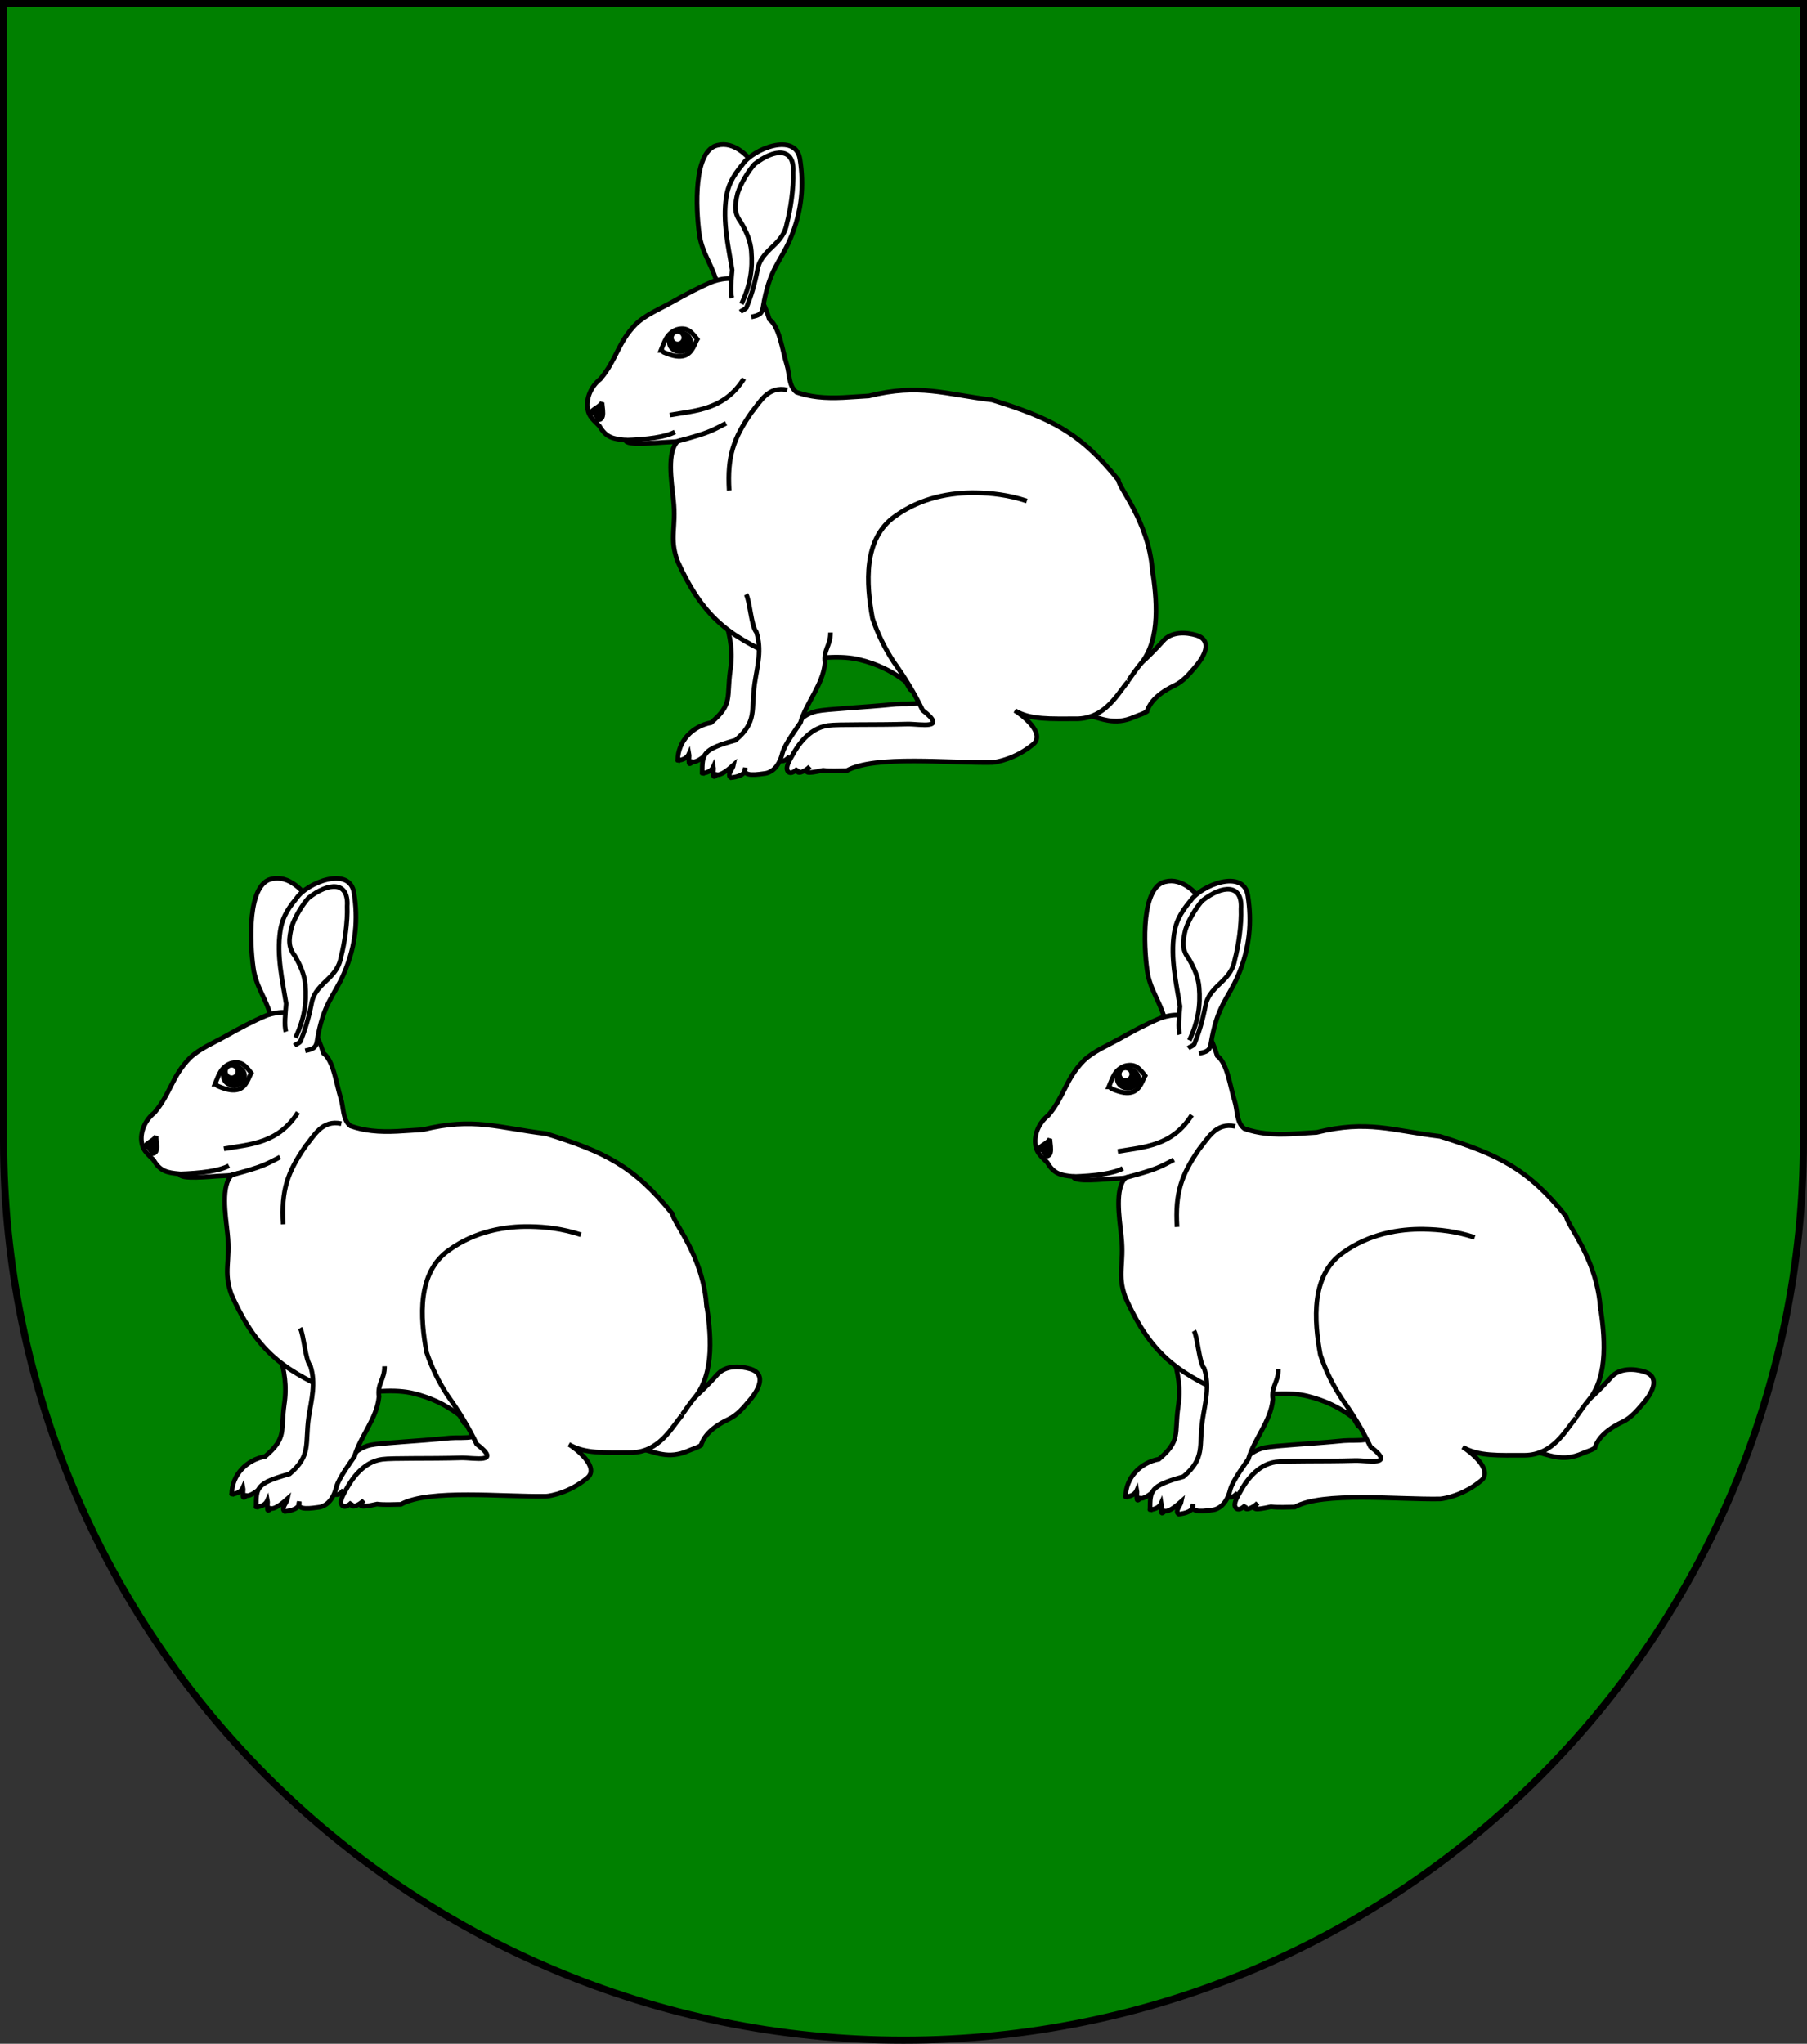 <?xml version="1.0" encoding="UTF-8" standalone="no"?>
<!-- Created with Inkscape (http://www.inkscape.org/) -->

<svg
   version="1.1"
   width="763"
   height="863"
   id="svg2"
   inkscape:version="1.1.1 (3bf5ae0d25, 2021-09-20)"
   sodipodi:docname="Wappen Herrschaft Hasenwinkel.svg"
   xmlns:inkscape="http://www.inkscape.org/namespaces/inkscape"
   xmlns:sodipodi="http://sodipodi.sourceforge.net/DTD/sodipodi-0.dtd"
   xmlns:xlink="http://www.w3.org/1999/xlink"
   xmlns="http://www.w3.org/2000/svg"
   xmlns:svg="http://www.w3.org/2000/svg"
   xmlns:rdf="http://www.w3.org/1999/02/22-rdf-syntax-ns#"
   xmlns:cc="http://creativecommons.org/ns#"
   xmlns:dc="http://purl.org/dc/elements/1.1/">
  <rect width="100%" height="100%" fill="#333333" stroke="none"/>
  <sodipodi:namedview
     pagecolor="#ffffff"
     bordercolor="#666666"
     borderopacity="1"
     objecttolerance="10"
     gridtolerance="10"
     guidetolerance="10"
     inkscape:pageopacity="0"
     inkscape:pageshadow="2"
     inkscape:window-width="1920"
     inkscape:window-height="1017"
     id="namedview83"
     showgrid="true"
     inkscape:zoom="0.54692932"
     inkscape:cx="70.393008"
     inkscape:cy="505.54978"
     inkscape:window-x="-8"
     inkscape:window-y="-8"
     inkscape:window-maximized="1"
     inkscape:current-layer="svg2"
     inkscape:pagecheckerboard="0">
    <inkscape:grid
       type="xygrid"
       id="grid3863" />
  </sodipodi:namedview>
  <defs
     id="defs4">
    <inkscape:perspective
       sodipodi:type="inkscape:persp3d"
       inkscape:vp_x="0 : 431.5 : 1"
       inkscape:vp_y="0 : 1000 : 0"
       inkscape:vp_z="763.00006 : 431.5 : 1"
       inkscape:persp3d-origin="381.50003 : 287.66667 : 1"
       id="perspective87" />
    <inkscape:perspective
       id="perspective3828"
       inkscape:persp3d-origin="0.5 : 0.33333333 : 1"
       inkscape:vp_z="1 : 0.5 : 1"
       inkscape:vp_y="0 : 1000 : 0"
       inkscape:vp_x="0 : 0.5 : 1"
       sodipodi:type="inkscape:persp3d" />
    <inkscape:perspective
       id="perspective3875"
       inkscape:persp3d-origin="0.5 : 0.33333333 : 1"
       inkscape:vp_z="1 : 0.5 : 1"
       inkscape:vp_y="0 : 1000 : 0"
       inkscape:vp_x="0 : 0.5 : 1"
       sodipodi:type="inkscape:persp3d" />
    <inkscape:perspective
       id="perspective3898"
       inkscape:persp3d-origin="0.5 : 0.33333333 : 1"
       inkscape:vp_z="1 : 0.5 : 1"
       inkscape:vp_y="0 : 1000 : 0"
       inkscape:vp_x="0 : 0.5 : 1"
       sodipodi:type="inkscape:persp3d" />
    <inkscape:perspective
       id="perspective3898-2"
       inkscape:persp3d-origin="0.5 : 0.33333333 : 1"
       inkscape:vp_z="1 : 0.5 : 1"
       inkscape:vp_y="0 : 1000 : 0"
       inkscape:vp_x="0 : 0.5 : 1"
       sodipodi:type="inkscape:persp3d" />
    <linearGradient
       id="linearGradient2955">
      <stop
         id="stop2965"
         offset="0"
         style="stop-color:white;stop-opacity:0;" />
      <stop
         id="stop2959"
         offset="1"
         style="stop-color:black;stop-opacity:0.646;" />
    </linearGradient>
    <linearGradient
       id="linearGradient2893">
      <stop
         id="stop2895"
         offset="0"
         style="stop-color:#ffffff;stop-opacity:0.314;" />
      <stop
         style="stop-color:#ffffff;stop-opacity:0.251;"
         offset="0.19"
         id="stop2897" />
      <stop
         id="stop2901"
         offset="0.6"
         style="stop-color:#6b6b6b;stop-opacity:0.125;" />
      <stop
         id="stop2899"
         offset="1"
         style="stop-color:#000000;stop-opacity:0.125;" />
    </linearGradient>
    <inkscape:perspective
       id="perspective2934"
       inkscape:persp3d-origin="301.5 : 254.33333 : 1"
       inkscape:vp_z="603 : 381.5 : 1"
       inkscape:vp_y="0 : 1000 : 0"
       inkscape:vp_x="0 : 381.5 : 1"
       sodipodi:type="inkscape:persp3d" />
    <inkscape:perspective
       id="perspective2987"
       inkscape:persp3d-origin="0.5 : 0.33333333 : 1"
       inkscape:vp_z="1 : 0.5 : 1"
       inkscape:vp_y="0 : 1000 : 0"
       inkscape:vp_x="0 : 0.5 : 1"
       sodipodi:type="inkscape:persp3d" />
    <inkscape:perspective
       id="perspective2987-8"
       inkscape:persp3d-origin="0.5 : 0.33333333 : 1"
       inkscape:vp_z="1 : 0.5 : 1"
       inkscape:vp_y="0 : 1000 : 0"
       inkscape:vp_x="0 : 0.5 : 1"
       sodipodi:type="inkscape:persp3d" />
    <inkscape:perspective
       id="perspective3043"
       inkscape:persp3d-origin="0.5 : 0.33333333 : 1"
       inkscape:vp_z="1 : 0.5 : 1"
       inkscape:vp_y="0 : 1000 : 0"
       inkscape:vp_x="0 : 0.5 : 1"
       sodipodi:type="inkscape:persp3d" />
    <inkscape:perspective
       id="perspective3043-1"
       inkscape:persp3d-origin="0.5 : 0.33333333 : 1"
       inkscape:vp_z="1 : 0.5 : 1"
       inkscape:vp_y="0 : 1000 : 0"
       inkscape:vp_x="0 : 0.5 : 1"
       sodipodi:type="inkscape:persp3d" />
    <g
       id="s">
      <g
         id="c">
        <path
           transform="matrix(0.951,0.309,-0.309,0.951,0,-1)"
           d="M 0,0 L 0,1 L 0.5,1 L 0,0 z "
           id="t" />
        <use
           height="540"
           width="810"
           y="0"
           x="0"
           id="use2144"
           transform="scale(-1,1)"
           xlink:href="#t" />
      </g>
      <g
         id="a">
        <use
           height="540"
           width="810"
           y="0"
           x="0"
           id="use2147"
           transform="matrix(0.309,0.951,-0.951,0.309,0,0)"
           xlink:href="#c" />
        <use
           height="540"
           width="810"
           y="0"
           x="0"
           id="use2149"
           transform="matrix(-0.809,0.588,-0.588,-0.809,0,0)"
           xlink:href="#c" />
      </g>
      <use
         height="540"
         width="810"
         y="0"
         x="0"
         id="use2151"
         transform="scale(-1,1)"
         xlink:href="#a" />
    </g>
    <linearGradient
       id="linearGradient2893-9">
      <stop
         id="stop2895-4"
         offset="0"
         style="stop-color:white;stop-opacity:0.314;" />
      <stop
         style="stop-color:white;stop-opacity:0.251;"
         offset="0.19"
         id="stop2897-8" />
      <stop
         id="stop2901-8"
         offset="0.6"
         style="stop-color:#6b6b6b;stop-opacity:0.125;" />
      <stop
         id="stop2899-2"
         offset="1"
         style="stop-color:black;stop-opacity:0.125;" />
    </linearGradient>
    <inkscape:perspective
       id="perspective5424"
       inkscape:persp3d-origin="300 : 220 : 1"
       inkscape:vp_z="600 : 330 : 1"
       inkscape:vp_y="0 : 1000 : 0"
       inkscape:vp_x="0 : 330 : 1"
       sodipodi:type="inkscape:persp3d" />
    <inkscape:perspective
       id="perspective2875"
       inkscape:persp3d-origin="0.5 : 0.33333333 : 1"
       inkscape:vp_z="1 : 0.5 : 1"
       inkscape:vp_y="0 : 1000 : 0"
       inkscape:vp_x="0 : 0.5 : 1"
       sodipodi:type="inkscape:persp3d" />
  </defs>
  <g
     id="layer4"
     inkscape:label="Meubles"
     transform="translate(-898.5,-15.5)" />
  <g
     id="g5491">
    <path
       d="m 1.5,1.5 0,480 C 1.5,691.368 171.632,861.5 381.5,861.5 591.368,861.5 761.5,691.368 761.5,481.5 l 0,-480 -760,0 z"
       id="path2850-0-1"
       style="fill:#008000;fill-opacity:1;stroke:#000000;stroke-width:3;stroke-miterlimit:4;stroke-opacity:1;stroke-dasharray:none" />
    <g
       id="g4704"
       transform="matrix(0.654,0,0,0.658,-57.847,348.535)">
      <g
         style="stroke:#000000;stroke-width:1.059;stroke-miterlimit:4;stroke-dasharray:none;stroke-opacity:1"
         transform="matrix(2.832,0,0,2.832,-496.247,-496.302)"
         id="g5004">
        <path
           style="fill:#ffffff;fill-opacity:1;fill-rule:evenodd;stroke:#000000;stroke-width:1.059;stroke-linecap:butt;stroke-linejoin:miter;stroke-miterlimit:4;stroke-dasharray:none;stroke-opacity:1"
           d="m 366.257,315.72 c 0.348,-1.022 1.305,-3.555 6.336,-5.922 2.01,-0.946 3.433,-2.73 4.67,-4.15 2.721,-3.124 3.564,-6.141 0.373,-7.189 -2.507,-0.781 -5.753,-0.872 -7.647,1.233 -5.553,6.172 -9.861,8.773 -10.837,10.364 -4.903,-0.926 -6.262,1.492 -7.04,3.571 -0.546,1.458 -1.614,1.15 0.052,2.78 3.746,0.811 6.559,2.598 11.261,0.541 1.014,-0.444 2.044,-0.691 2.832,-1.227 z"
           id="path4324"
           sodipodi:nodetypes="csscscscsc" />
        <path
           sodipodi:nodetypes="csssccsc"
           id="path4942"
           d="m 275.492,222.927 c 0.675,-1.305 1.074,-3.822 1.231,-5.941 0.296,-4.015 3.167,-6.888 3.289,-11.95 0.112,-4.668 0.735,-6.856 -2.472,-12.039 -2.335,-3.772 -6.068,-6.916 -9.962,-5.346 -5.071,2.485 -3.98,16.308 -3.243,20.673 1.113,5.3 3.68,6.482 5.292,16.127 0.244,1.456 0.537,1.862 2.162,2.461"
           style="fill:#ffffff;fill-opacity:1;fill-rule:evenodd;stroke:#000000;stroke-width:1.059;stroke-linecap:butt;stroke-linejoin:miter;stroke-miterlimit:4;stroke-dasharray:none;stroke-opacity:1" />
        <path
           style="fill:#ffffff;fill-opacity:1;fill-rule:evenodd;stroke:#000000;stroke-width:1.059;stroke-linecap:butt;stroke-linejoin:miter;stroke-miterlimit:4;stroke-dasharray:none;stroke-opacity:1"
           d="m 267.725,286.243 c 0.841,1.433 1.18,7.32 2.336,8.55 1.299,4.065 1.836,7.544 1.207,11.649 -0.873,6.073 0.66,7.548 -4.361,11.801 -4.253,0.787 -7.577,4.213 -7.613,8.538 -0.307,-0.038 1.839,0.177 2.577,-1.51 0.143,0.714 -0.481,3.316 0.737,1.838 1.114,0.238 2.993,-1.463 3.855,-2.218 -0.166,0.877 -1.625,2.315 -0.618,2.907 1.453,-0.163 3.477,-0.639 3.26,-2.183 -0.794,2.156 3.097,1.392 4.643,1.208 0.505,-0.51 2.933,-4.985 5.965,-6.96 1.754,-1.142 1.47,-3.723 1.992,-4.533 1.517,-2.87 2.099,-5.2 4.415,-7.509 1.469,-0.894 1.901,-3.56 1.971,-4.974 -0.425,-2.998 0.498,-4.918 0.464,-7.944"
           id="path3479"
           sodipodi:nodetypes="cccccccccccscccc" />
        <path
           sodipodi:nodetypes="cscccccssccccccscsc"
           id="path3539"
           d="m 332.665,261.72 c -4.306,-1.089 -8.178,-1.231 -11.735,-1.039 -5.521,0.298 -12.313,1.881 -17.978,6.583 -6.967,5.59 -5.523,15.766 -3.522,23.468 1.408,3.382 3.266,6.561 5.484,9.467 2.816,3.379 5.24,6.77 7.356,10.48 6.176,4.084 -0.369,3.133 -3.196,3.372 -7.659,0.766 -15.692,1.097 -18.084,1.597 -4.278,0.895 -6.638,5.125 -7.625,7.296 -0.368,0.81 -1.086,2.051 -1.026,3.098 0.23,1.174 1.292,1.208 2.434,-0.156 -0.423,1.667 1.72,0.551 2.762,-0.671 -1.371,1.583 -0.74,1.76 3.042,0.635 1.804,0.092 3.68,-0.183 5.444,-0.322 6.158,-3.961 23.137,-3.276 32.921,-4.138 1.105,-0.173 5.22,-1.197 9.006,-4.764 2.845,-2.679 -3.32,-6.694 -4.702,-7.332 3.712,1.894 8.326,1.272 14.107,0.882 6.705,-0.453 9.132,-6.645 11.183,-9.233"
           style="fill:#ffffff;fill-opacity:1;fill-rule:evenodd;stroke:#000000;stroke-width:1.059;stroke-linecap:butt;stroke-linejoin:miter;stroke-miterlimit:4;stroke-dasharray:none;stroke-opacity:1" />
        <path
           style="fill:#ffffff;fill-opacity:1;fill-rule:evenodd;stroke:#000000;stroke-width:1.059;stroke-linecap:butt;stroke-linejoin:miter;stroke-miterlimit:4;stroke-dasharray:none;stroke-opacity:1"
           d="m 367.492,283.511 c 0.973,6.437 2.038,15.752 -2.63,21.365 -2.298,2.764 -2.772,4.257 -5.098,6.167 -2.463,2.022 -6.794,4.415 -9.82,5.702 -8.229,0.012 -25.032,-0.426 -32.899,-2.905 -4.325,-3.672 -8.058,-7.865 -16.297,-9.876 -4.099,-1 -9.113,-0.537 -16.532,0.524 -12.241,-5.478 -18.726,-8.976 -24.996,-22.93 -1.902,-5.259 -0.206,-7.479 -0.896,-13.754 -0.493,-4.481 -1.512,-10.92 0.963,-13.323 -0.356,0.083 -1.218,0.158 -2.38,0.197 -2.483,0.085 -9.384,0.938 -9.543,-0.473 -2.828,-0.257 -4.421,-0.596 -5.911,-3.16 -1.876,-1.794 -2.41,-2.423 -2.673,-3.802 -0.462,-2.422 0.737,-5.229 2.891,-6.898 3.736,-4.395 3.907,-8.185 8.085,-12.408 2.309,-2.176 5.4,-3.402 8.162,-4.945 2.985,-1.663 6.122,-3.362 9.38,-4.711 5.91,-1.988 10.362,0.268 12.898,8.577 2.315,1.7 2.904,6.885 3.978,10.29 0.667,2.113 0.357,4.812 2.203,6.218 1.621,0.559 3.211,0.89 4.78,1.073 3.968,0.461 7.805,-0.034 11.692,-0.231 11.654,-2.871 17.204,-0.395 28.131,0.904 13.404,4.163 20.017,7.327 28.783,18.163 0.223,2.038 6.769,9.252 7.728,20.238 z"
           id="path3783"
           sodipodi:nodetypes="cssccsccscsccscccccscscccc" />
        <g
           style="fill:#ffffff;fill-opacity:1;stroke:#000000;stroke-width:2.853;stroke-miterlimit:4;stroke-dasharray:none;stroke-opacity:1"
           id="g4407"
           transform="matrix(0.371,0,0,0.371,162.516,59.99)">
          <path
             sodipodi:nodetypes="cccscc"
             id="path4299"
             d="m 250.548,468.735 c 2.298,-5.457 3.451,-10.261 9.54,-12.711 6.669,-1.919 9.235,1.455 12.744,5.876 -1.301,2.014 -2.812,8.688 -8.131,10.107 -2.676,0.714 -5.999,0.626 -12.588,-2.19 -0.869,-0.637 -0.52,-1.104 -1.565,-1.082 z"
             style="fill:#ffffff;fill-opacity:1;fill-rule:evenodd;stroke:#000000;stroke-width:2.853;stroke-linecap:butt;stroke-linejoin:miter;stroke-miterlimit:4;stroke-dasharray:none;stroke-opacity:1" />
          <g
             style="fill:#ffffff;fill-opacity:1;stroke:#000000;stroke-width:2.853;stroke-miterlimit:4;stroke-dasharray:none;stroke-opacity:1"
             id="g4403">
            <ellipse
               style="fill:#000000;fill-opacity:1;stroke:none"
               id="path4302"
               transform="matrix(0.868,0,0,1.199,34.253,-93.706)"
               cx="262.649"
               cy="464.862"
               rx="9.197"
               ry="6.073" />
            <ellipse
               id="path4304"
               style="fill:#ffffff;fill-opacity:1;stroke:none"
               transform="matrix(0.348,0,0,0.566,169.391,197.862)"
               cx="262.649"
               cy="464.862"
               rx="6.934"
               ry="4.286" />
          </g>
        </g>
        <g
           id="g3455"
           transform="matrix(0.357,0.101,-0.101,0.357,394.117,18.622)"
           style="fill:#ffffff;fill-opacity:1;stroke:#000000;stroke-width:2.853;stroke-miterlimit:4;stroke-dasharray:none;stroke-opacity:1">
          <path
             sodipodi:nodetypes="cccccssc"
             id="path4306"
             d="m -168.353,617.329 c -2.249,-3.257 -3.445,-10.945 -4.585,-16.555 -6.443,-13.701 -13.606,-26.547 -15.595,-41.71 -0.728,-6.36 -0.24,-12.163 4.237,-21.993 3.499,-10.784 26.086,-28.247 33.131,-12.558 6.518,14.185 9.972,29.869 7.379,49.018 -2.049,15.13 -7.363,20.575 -4.64,44.397 0.452,3.951 -1.27,5.188 -5.409,7.341"
             style="fill:#ffffff;fill-opacity:1;fill-rule:evenodd;stroke:#000000;stroke-width:2.853;stroke-linecap:butt;stroke-linejoin:miter;stroke-miterlimit:4;stroke-dasharray:none;stroke-opacity:1" />
          <path
             style="fill:#ffffff;fill-opacity:1;fill-rule:evenodd;stroke:#000000;stroke-width:2.853;stroke-linecap:butt;stroke-linejoin:miter;stroke-miterlimit:4;stroke-dasharray:none;stroke-opacity:1"
             d="m -161.748,619.237 c 2.103,-12.912 0.861,-22.355 -2.984,-32.694 -2.14,-5.753 -6.105,-10.587 -11.015,-15.268 -5.741,-4.174 -6.409,-9.311 -6.694,-16.328 0.161,-6.585 2.796,-15.328 5.128,-20.001 9.332,-12.708 21.035,-16.676 24.238,-1.659 2.955,9.083 4.659,22.065 4.795,31.026 0.587,5.494 -1.016,9.866 -3.665,14.474 -3.192,5.487 -6.585,10.434 -6.044,17.126 0.846,10.47 0.556,17.202 -0.212,24.683 -0.59,1.444 -2.065,2.216 -2.918,3.463"
             id="path4308"
             sodipodi:nodetypes="csccccccscc" />
        </g>
        <path
           style="fill:#ffffff;fill-opacity:1;fill-rule:evenodd;stroke:#000000;stroke-width:1.059;stroke-linecap:butt;stroke-linejoin:miter;stroke-miterlimit:4;stroke-dasharray:none;stroke-opacity:1"
           d="m 259.351,254.442 c 7.053,-1.884 7.517,-2.264 10.959,-4.037"
           id="path4322"
           sodipodi:nodetypes="cc" />
        <path
           style="fill:#ffffff;fill-opacity:1;fill-rule:evenodd;stroke:#000000;stroke-width:1.059;stroke-linecap:butt;stroke-linejoin:miter;stroke-miterlimit:4;stroke-dasharray:none;stroke-opacity:1"
           d="m 338.883,268.008 c -4.22,-1.387 -8.072,-1.799 -11.634,-1.856 -5.528,-0.089 -12.414,1.017 -18.394,5.312 -7.34,5.09 -6.611,15.342 -5.152,23.164 1.169,3.472 2.8,6.773 4.81,9.826 2.573,3.567 4.754,7.119 6.607,10.968 5.876,4.506 -0.587,3.1 -3.424,3.141 -7.694,0.229 -15.73,-10e-4 -18.151,0.331 -4.33,0.594 -6.98,4.649 -8.116,6.745 -0.424,0.782 -1.227,1.97 -1.24,3.019 0.148,1.187 1.204,1.296 2.439,0.014 -0.539,1.633 1.677,0.67 2.802,-0.477 -1.478,1.484 -0.861,1.704 2.99,0.846 1.793,0.218 3.684,0.075 5.453,0.059 6.42,-3.522 23.31,-1.652 33.13,-1.83 1.114,-0.095 5.291,-0.83 9.317,-4.124 3.025,-2.474 -2.845,-6.91 -4.179,-7.643 3.571,2.149 8.217,1.85 14.011,1.865 6.72,0.016 9.573,-5.991 11.8,-8.43"
           id="path4329"
           sodipodi:nodetypes="cscccccssccccccscsc" />
        <path
           sodipodi:nodetypes="cccccccccccsccc"
           id="path4335"
           d="m 274.884,289.16 c 0.841,1.433 1.18,7.32 2.336,8.55 1.299,4.065 0.245,7.544 -0.384,11.649 -0.873,6.073 0.66,8.609 -4.361,12.861 -7.7,2.113 -7.577,3.152 -7.613,7.478 -0.307,-0.038 1.839,0.177 2.577,-1.51 0.143,0.714 -0.481,3.316 0.737,1.838 1.114,0.238 2.993,-1.463 3.855,-2.218 -0.166,0.877 -1.625,2.315 -0.618,2.907 1.453,-0.163 3.477,-0.639 3.26,-2.183 -0.794,2.156 3.097,1.392 4.643,1.208 0.963,-0.167 2.95,-0.995 3.844,-4.574 0.508,-2.031 3.591,-6.109 4.114,-6.919 1.425,-4.757 5.128,-8.577 5.59,-13.544 -0.425,-2.998 1.293,-3.857 1.259,-6.883"
           style="fill:#ffffff;fill-opacity:1;fill-rule:evenodd;stroke:#000000;stroke-width:1.059;stroke-linecap:butt;stroke-linejoin:miter;stroke-miterlimit:4;stroke-dasharray:none;stroke-opacity:1" />
        <path
           style="fill:#000000;fill-opacity:1;fill-rule:evenodd;stroke:#000000;stroke-width:1.059;stroke-linecap:butt;stroke-linejoin:miter;stroke-miterlimit:4;stroke-dasharray:none;stroke-opacity:1"
           d="m 240.577,249.505 c 2.623,0.716 1.311,-3.033 1.494,-3.913 -0.514,1.375 -3.522,1.878 -2.115,3.016"
           id="path4401"
           sodipodi:nodetypes="ccc" />
        <path
           style="fill:#ffffff;fill-opacity:1;fill-rule:evenodd;stroke:#000000;stroke-width:1.059;stroke-linecap:butt;stroke-linejoin:miter;stroke-miterlimit:4;stroke-dasharray:none;stroke-opacity:1"
           d="m 271.024,265.64 c -0.469,-7.74 0.986,-11.804 5.023,-17.614 2.033,-2.462 3.847,-6.139 8.234,-5.188"
           id="path3445"
           sodipodi:nodetypes="ccc" />
        <path
           style="fill:#ffffff;fill-opacity:1;fill-rule:evenodd;stroke:#000000;stroke-width:1.059;stroke-linecap:butt;stroke-linejoin:miter;stroke-miterlimit:4;stroke-dasharray:none;stroke-opacity:1"
           d="m 257.51,248.53 c 5.986,-1.036 12.408,-1.186 16.873,-8.249"
           id="path3447"
           sodipodi:nodetypes="cc" />
        <path
           style="fill:none;stroke:#000000;stroke-width:1.059;stroke-linecap:butt;stroke-linejoin:miter;stroke-miterlimit:4;stroke-dasharray:none;stroke-opacity:1"
           d="m 247.221,254.239 c 5.178,-0.17 9.253,-0.707 11.436,-1.875"
           id="path3519"
           sodipodi:nodetypes="cc" />
      </g>
    </g>
    <g
       id="g4704-2"
       transform="matrix(0.654,0,0,0.658,319.581,349.667)">
      <g
         style="stroke:#000000;stroke-width:1.059;stroke-miterlimit:4;stroke-dasharray:none;stroke-opacity:1"
         transform="matrix(2.832,0,0,2.832,-496.247,-496.302)"
         id="g5004-9">
        <path
           style="fill:#ffffff;fill-opacity:1;fill-rule:evenodd;stroke:#000000;stroke-width:1.059;stroke-linecap:butt;stroke-linejoin:miter;stroke-miterlimit:4;stroke-dasharray:none;stroke-opacity:1"
           d="m 366.257,315.72 c 0.348,-1.022 1.305,-3.555 6.336,-5.922 2.01,-0.946 3.433,-2.73 4.67,-4.15 2.721,-3.124 3.564,-6.141 0.373,-7.189 -2.507,-0.781 -5.753,-0.872 -7.647,1.233 -5.553,6.172 -9.861,8.773 -10.837,10.364 -4.903,-0.926 -6.262,1.492 -7.04,3.571 -0.546,1.458 -1.614,1.15 0.052,2.78 3.746,0.811 6.559,2.598 11.261,0.541 1.014,-0.444 2.044,-0.691 2.832,-1.227 z"
           id="path4324-9"
           sodipodi:nodetypes="csscscscsc" />
        <path
           sodipodi:nodetypes="csssccsc"
           id="path4942-9"
           d="m 275.492,222.927 c 0.675,-1.305 1.074,-3.822 1.231,-5.941 0.296,-4.015 3.167,-6.888 3.289,-11.95 0.112,-4.668 0.735,-6.856 -2.472,-12.039 -2.335,-3.772 -6.068,-6.916 -9.962,-5.346 -5.071,2.485 -3.98,16.308 -3.243,20.673 1.113,5.3 3.68,6.482 5.292,16.127 0.244,1.456 0.537,1.862 2.162,2.461"
           style="fill:#ffffff;fill-opacity:1;fill-rule:evenodd;stroke:#000000;stroke-width:1.059;stroke-linecap:butt;stroke-linejoin:miter;stroke-miterlimit:4;stroke-dasharray:none;stroke-opacity:1" />
        <path
           style="fill:#ffffff;fill-opacity:1;fill-rule:evenodd;stroke:#000000;stroke-width:1.059;stroke-linecap:butt;stroke-linejoin:miter;stroke-miterlimit:4;stroke-dasharray:none;stroke-opacity:1"
           d="m 267.725,286.243 c 0.841,1.433 1.18,7.32 2.336,8.55 1.299,4.065 1.836,7.544 1.207,11.649 -0.873,6.073 0.66,7.548 -4.361,11.801 -4.253,0.787 -7.577,4.213 -7.613,8.538 -0.307,-0.038 1.839,0.177 2.577,-1.51 0.143,0.714 -0.481,3.316 0.737,1.838 1.114,0.238 2.993,-1.463 3.855,-2.218 -0.166,0.877 -1.625,2.315 -0.618,2.907 1.453,-0.163 3.477,-0.639 3.26,-2.183 -0.794,2.156 3.097,1.392 4.643,1.208 0.505,-0.51 2.933,-4.985 5.965,-6.96 1.754,-1.142 1.47,-3.723 1.992,-4.533 1.517,-2.87 2.099,-5.2 4.415,-7.509 1.469,-0.894 1.901,-3.56 1.971,-4.974 -0.425,-2.998 0.498,-4.918 0.464,-7.944"
           id="path3479-4"
           sodipodi:nodetypes="cccccccccccscccc" />
        <path
           sodipodi:nodetypes="cscccccssccccccscsc"
           id="path3539-9"
           d="m 332.665,261.72 c -4.306,-1.089 -8.178,-1.231 -11.735,-1.039 -5.521,0.298 -12.313,1.881 -17.978,6.583 -6.967,5.59 -5.523,15.766 -3.522,23.468 1.408,3.382 3.266,6.561 5.484,9.467 2.816,3.379 5.24,6.77 7.356,10.48 6.176,4.084 -0.369,3.133 -3.196,3.372 -7.659,0.766 -15.692,1.097 -18.084,1.597 -4.278,0.895 -6.638,5.125 -7.625,7.296 -0.368,0.81 -1.086,2.051 -1.026,3.098 0.23,1.174 1.292,1.208 2.434,-0.156 -0.423,1.667 1.72,0.551 2.762,-0.671 -1.371,1.583 -0.74,1.76 3.042,0.635 1.804,0.092 3.68,-0.183 5.444,-0.322 6.158,-3.961 23.137,-3.276 32.921,-4.138 1.105,-0.173 5.22,-1.197 9.006,-4.764 2.845,-2.679 -3.32,-6.694 -4.702,-7.332 3.712,1.894 8.326,1.272 14.107,0.882 6.705,-0.453 9.132,-6.645 11.183,-9.233"
           style="fill:#ffffff;fill-opacity:1;fill-rule:evenodd;stroke:#000000;stroke-width:1.059;stroke-linecap:butt;stroke-linejoin:miter;stroke-miterlimit:4;stroke-dasharray:none;stroke-opacity:1" />
        <path
           style="fill:#ffffff;fill-opacity:1;fill-rule:evenodd;stroke:#000000;stroke-width:1.059;stroke-linecap:butt;stroke-linejoin:miter;stroke-miterlimit:4;stroke-dasharray:none;stroke-opacity:1"
           d="m 367.492,283.511 c 0.973,6.437 2.038,15.752 -2.63,21.365 -2.298,2.764 -2.772,4.257 -5.098,6.167 -2.463,2.022 -6.794,4.415 -9.82,5.702 -8.229,0.012 -25.032,-0.426 -32.899,-2.905 -4.325,-3.672 -8.058,-7.865 -16.297,-9.876 -4.099,-1 -9.113,-0.537 -16.532,0.524 -12.241,-5.478 -18.726,-8.976 -24.996,-22.93 -1.902,-5.259 -0.206,-7.479 -0.896,-13.754 -0.493,-4.481 -1.512,-10.92 0.963,-13.323 -0.356,0.083 -1.218,0.158 -2.38,0.197 -2.483,0.085 -9.384,0.938 -9.543,-0.473 -2.828,-0.257 -4.421,-0.596 -5.911,-3.16 -1.876,-1.794 -2.41,-2.423 -2.673,-3.802 -0.462,-2.422 0.737,-5.229 2.891,-6.898 3.736,-4.395 3.907,-8.185 8.085,-12.408 2.309,-2.176 5.4,-3.402 8.162,-4.945 2.985,-1.663 6.122,-3.362 9.38,-4.711 5.91,-1.988 10.362,0.268 12.898,8.577 2.315,1.7 2.904,6.885 3.978,10.29 0.667,2.113 0.357,4.812 2.203,6.218 1.621,0.559 3.211,0.89 4.78,1.073 3.968,0.461 7.805,-0.034 11.692,-0.231 11.654,-2.871 17.204,-0.395 28.131,0.904 13.404,4.163 20.017,7.327 28.783,18.163 0.223,2.038 6.769,9.252 7.728,20.238 z"
           id="path3783-2"
           sodipodi:nodetypes="cssccsccscsccscccccscscccc" />
        <g
           style="fill:#ffffff;fill-opacity:1;stroke:#000000;stroke-width:2.853;stroke-miterlimit:4;stroke-dasharray:none;stroke-opacity:1"
           id="g4407-1"
           transform="matrix(0.371,0,0,0.371,162.516,59.99)">
          <path
             sodipodi:nodetypes="cccscc"
             id="path4299-1"
             d="m 250.548,468.735 c 2.298,-5.457 3.451,-10.261 9.54,-12.711 6.669,-1.919 9.235,1.455 12.744,5.876 -1.301,2.014 -2.812,8.688 -8.131,10.107 -2.676,0.714 -5.999,0.626 -12.588,-2.19 -0.869,-0.637 -0.52,-1.104 -1.565,-1.082 z"
             style="fill:#ffffff;fill-opacity:1;fill-rule:evenodd;stroke:#000000;stroke-width:2.853;stroke-linecap:butt;stroke-linejoin:miter;stroke-miterlimit:4;stroke-dasharray:none;stroke-opacity:1" />
          <g
             style="fill:#ffffff;fill-opacity:1;stroke:#000000;stroke-width:2.853;stroke-miterlimit:4;stroke-dasharray:none;stroke-opacity:1"
             id="g4403-1">
            <ellipse
               style="fill:#000000;fill-opacity:1;stroke:none"
               id="path4302-5"
               transform="matrix(0.868,0,0,1.199,34.253,-93.706)"
               cx="262.649"
               cy="464.862"
               rx="9.197"
               ry="6.073" />
            <ellipse
               id="path4304-2"
               style="fill:#ffffff;fill-opacity:1;stroke:none"
               transform="matrix(0.348,0,0,0.566,169.391,197.862)"
               cx="262.649"
               cy="464.862"
               rx="6.934"
               ry="4.286" />
          </g>
        </g>
        <g
           id="g3455-8"
           transform="matrix(0.357,0.101,-0.101,0.357,394.117,18.622)"
           style="fill:#ffffff;fill-opacity:1;stroke:#000000;stroke-width:2.853;stroke-miterlimit:4;stroke-dasharray:none;stroke-opacity:1">
          <path
             sodipodi:nodetypes="cccccssc"
             id="path4306-7"
             d="m -168.353,617.329 c -2.249,-3.257 -3.445,-10.945 -4.585,-16.555 -6.443,-13.701 -13.606,-26.547 -15.595,-41.71 -0.728,-6.36 -0.24,-12.163 4.237,-21.993 3.499,-10.784 26.086,-28.247 33.131,-12.558 6.518,14.185 9.972,29.869 7.379,49.018 -2.049,15.13 -7.363,20.575 -4.64,44.397 0.452,3.951 -1.27,5.188 -5.409,7.341"
             style="fill:#ffffff;fill-opacity:1;fill-rule:evenodd;stroke:#000000;stroke-width:2.853;stroke-linecap:butt;stroke-linejoin:miter;stroke-miterlimit:4;stroke-dasharray:none;stroke-opacity:1" />
          <path
             style="fill:#ffffff;fill-opacity:1;fill-rule:evenodd;stroke:#000000;stroke-width:2.853;stroke-linecap:butt;stroke-linejoin:miter;stroke-miterlimit:4;stroke-dasharray:none;stroke-opacity:1"
             d="m -161.748,619.237 c 2.103,-12.912 0.861,-22.355 -2.984,-32.694 -2.14,-5.753 -6.105,-10.587 -11.015,-15.268 -5.741,-4.174 -6.409,-9.311 -6.694,-16.328 0.161,-6.585 2.796,-15.328 5.128,-20.001 9.332,-12.708 21.035,-16.676 24.238,-1.659 2.955,9.083 4.659,22.065 4.795,31.026 0.587,5.494 -1.016,9.866 -3.665,14.474 -3.192,5.487 -6.585,10.434 -6.044,17.126 0.846,10.47 0.556,17.202 -0.212,24.683 -0.59,1.444 -2.065,2.216 -2.918,3.463"
             id="path4308-1"
             sodipodi:nodetypes="csccccccscc" />
        </g>
        <path
           style="fill:#ffffff;fill-opacity:1;fill-rule:evenodd;stroke:#000000;stroke-width:1.059;stroke-linecap:butt;stroke-linejoin:miter;stroke-miterlimit:4;stroke-dasharray:none;stroke-opacity:1"
           d="m 259.351,254.442 c 7.053,-1.884 7.517,-2.264 10.959,-4.037"
           id="path4322-7"
           sodipodi:nodetypes="cc" />
        <path
           style="fill:#ffffff;fill-opacity:1;fill-rule:evenodd;stroke:#000000;stroke-width:1.059;stroke-linecap:butt;stroke-linejoin:miter;stroke-miterlimit:4;stroke-dasharray:none;stroke-opacity:1"
           d="m 338.883,268.008 c -4.22,-1.387 -8.072,-1.799 -11.634,-1.856 -5.528,-0.089 -12.414,1.017 -18.394,5.312 -7.34,5.09 -6.611,15.342 -5.152,23.164 1.169,3.472 2.8,6.773 4.81,9.826 2.573,3.567 4.754,7.119 6.607,10.968 5.876,4.506 -0.587,3.1 -3.424,3.141 -7.694,0.229 -15.73,-10e-4 -18.151,0.331 -4.33,0.594 -6.98,4.649 -8.116,6.745 -0.424,0.782 -1.227,1.97 -1.24,3.019 0.148,1.187 1.204,1.296 2.439,0.014 -0.539,1.633 1.677,0.67 2.802,-0.477 -1.478,1.484 -0.861,1.704 2.99,0.846 1.793,0.218 3.684,0.075 5.453,0.059 6.42,-3.522 23.31,-1.652 33.13,-1.83 1.114,-0.095 5.291,-0.83 9.317,-4.124 3.025,-2.474 -2.845,-6.91 -4.179,-7.643 3.571,2.149 8.217,1.85 14.011,1.865 6.72,0.016 9.573,-5.991 11.8,-8.43"
           id="path4329-9"
           sodipodi:nodetypes="cscccccssccccccscsc" />
        <path
           sodipodi:nodetypes="cccccccccccsccc"
           id="path4335-7"
           d="m 274.884,289.16 c 0.841,1.433 1.18,7.32 2.336,8.55 1.299,4.065 0.245,7.544 -0.384,11.649 -0.873,6.073 0.66,8.609 -4.361,12.861 -7.7,2.113 -7.577,3.152 -7.613,7.478 -0.307,-0.038 1.839,0.177 2.577,-1.51 0.143,0.714 -0.481,3.316 0.737,1.838 1.114,0.238 2.993,-1.463 3.855,-2.218 -0.166,0.877 -1.625,2.315 -0.618,2.907 1.453,-0.163 3.477,-0.639 3.26,-2.183 -0.794,2.156 3.097,1.392 4.643,1.208 0.963,-0.167 2.95,-0.995 3.844,-4.574 0.508,-2.031 3.591,-6.109 4.114,-6.919 1.425,-4.757 5.128,-8.577 5.59,-13.544 -0.425,-2.998 1.293,-3.857 1.259,-6.883"
           style="fill:#ffffff;fill-opacity:1;fill-rule:evenodd;stroke:#000000;stroke-width:1.059;stroke-linecap:butt;stroke-linejoin:miter;stroke-miterlimit:4;stroke-dasharray:none;stroke-opacity:1" />
        <path
           style="fill:#000000;fill-opacity:1;fill-rule:evenodd;stroke:#000000;stroke-width:1.059;stroke-linecap:butt;stroke-linejoin:miter;stroke-miterlimit:4;stroke-dasharray:none;stroke-opacity:1"
           d="m 240.577,249.505 c 2.623,0.716 1.311,-3.033 1.494,-3.913 -0.514,1.375 -3.522,1.878 -2.115,3.016"
           id="path4401-2"
           sodipodi:nodetypes="ccc" />
        <path
           style="fill:#ffffff;fill-opacity:1;fill-rule:evenodd;stroke:#000000;stroke-width:1.059;stroke-linecap:butt;stroke-linejoin:miter;stroke-miterlimit:4;stroke-dasharray:none;stroke-opacity:1"
           d="m 271.024,265.64 c -0.469,-7.74 0.986,-11.804 5.023,-17.614 2.033,-2.462 3.847,-6.139 8.234,-5.188"
           id="path3445-7"
           sodipodi:nodetypes="ccc" />
        <path
           style="fill:#ffffff;fill-opacity:1;fill-rule:evenodd;stroke:#000000;stroke-width:1.059;stroke-linecap:butt;stroke-linejoin:miter;stroke-miterlimit:4;stroke-dasharray:none;stroke-opacity:1"
           d="m 257.51,248.53 c 5.986,-1.036 12.408,-1.186 16.873,-8.249"
           id="path3447-6"
           sodipodi:nodetypes="cc" />
        <path
           style="fill:none;stroke:#000000;stroke-width:1.059;stroke-linecap:butt;stroke-linejoin:miter;stroke-miterlimit:4;stroke-dasharray:none;stroke-opacity:1"
           d="m 247.221,254.239 c 5.178,-0.17 9.253,-0.707 11.436,-1.875"
           id="path3519-3"
           sodipodi:nodetypes="cc" />
      </g>
    </g>
    <g
       id="g4704-9"
       transform="matrix(0.654,0,0,0.658,130.464,38.692)">
      <g
         style="stroke:#000000;stroke-width:1.059;stroke-miterlimit:4;stroke-dasharray:none;stroke-opacity:1"
         transform="matrix(2.832,0,0,2.832,-496.247,-496.302)"
         id="g5004-0">
        <path
           style="fill:#ffffff;fill-opacity:1;fill-rule:evenodd;stroke:#000000;stroke-width:1.059;stroke-linecap:butt;stroke-linejoin:miter;stroke-miterlimit:4;stroke-dasharray:none;stroke-opacity:1"
           d="m 366.257,315.72 c 0.348,-1.022 1.305,-3.555 6.336,-5.922 2.01,-0.946 3.433,-2.73 4.67,-4.15 2.721,-3.124 3.564,-6.141 0.373,-7.189 -2.507,-0.781 -5.753,-0.872 -7.647,1.233 -5.553,6.172 -9.861,8.773 -10.837,10.364 -4.903,-0.926 -6.262,1.492 -7.04,3.571 -0.546,1.458 -1.614,1.15 0.052,2.78 3.746,0.811 6.559,2.598 11.261,0.541 1.014,-0.444 2.044,-0.691 2.832,-1.227 z"
           id="path4324-1"
           sodipodi:nodetypes="csscscscsc" />
        <path
           sodipodi:nodetypes="csssccsc"
           id="path4942-5"
           d="m 275.492,222.927 c 0.675,-1.305 1.074,-3.822 1.231,-5.941 0.296,-4.015 3.167,-6.888 3.289,-11.95 0.112,-4.668 0.735,-6.856 -2.472,-12.039 -2.335,-3.772 -6.068,-6.916 -9.962,-5.346 -5.071,2.485 -3.98,16.308 -3.243,20.673 1.113,5.3 3.68,6.482 5.292,16.127 0.244,1.456 0.537,1.862 2.162,2.461"
           style="fill:#ffffff;fill-opacity:1;fill-rule:evenodd;stroke:#000000;stroke-width:1.059;stroke-linecap:butt;stroke-linejoin:miter;stroke-miterlimit:4;stroke-dasharray:none;stroke-opacity:1" />
        <path
           style="fill:#ffffff;fill-opacity:1;fill-rule:evenodd;stroke:#000000;stroke-width:1.059;stroke-linecap:butt;stroke-linejoin:miter;stroke-miterlimit:4;stroke-dasharray:none;stroke-opacity:1"
           d="m 267.725,286.243 c 0.841,1.433 1.18,7.32 2.336,8.55 1.299,4.065 1.836,7.544 1.207,11.649 -0.873,6.073 0.66,7.548 -4.361,11.801 -4.253,0.787 -7.577,4.213 -7.613,8.538 -0.307,-0.038 1.839,0.177 2.577,-1.51 0.143,0.714 -0.481,3.316 0.737,1.838 1.114,0.238 2.993,-1.463 3.855,-2.218 -0.166,0.877 -1.625,2.315 -0.618,2.907 1.453,-0.163 3.477,-0.639 3.26,-2.183 -0.794,2.156 3.097,1.392 4.643,1.208 0.505,-0.51 2.933,-4.985 5.965,-6.96 1.754,-1.142 1.47,-3.723 1.992,-4.533 1.517,-2.87 2.099,-5.2 4.415,-7.509 1.469,-0.894 1.901,-3.56 1.971,-4.974 -0.425,-2.998 0.498,-4.918 0.464,-7.944"
           id="path3479-0"
           sodipodi:nodetypes="cccccccccccscccc" />
        <path
           sodipodi:nodetypes="cscccccssccccccscsc"
           id="path3539-3"
           d="m 332.665,261.72 c -4.306,-1.089 -8.178,-1.231 -11.735,-1.039 -5.521,0.298 -12.313,1.881 -17.978,6.583 -6.967,5.59 -5.523,15.766 -3.522,23.468 1.408,3.382 3.266,6.561 5.484,9.467 2.816,3.379 5.24,6.77 7.356,10.48 6.176,4.084 -0.369,3.133 -3.196,3.372 -7.659,0.766 -15.692,1.097 -18.084,1.597 -4.278,0.895 -6.638,5.125 -7.625,7.296 -0.368,0.81 -1.086,2.051 -1.026,3.098 0.23,1.174 1.292,1.208 2.434,-0.156 -0.423,1.667 1.72,0.551 2.762,-0.671 -1.371,1.583 -0.74,1.76 3.042,0.635 1.804,0.092 3.68,-0.183 5.444,-0.322 6.158,-3.961 23.137,-3.276 32.921,-4.138 1.105,-0.173 5.22,-1.197 9.006,-4.764 2.845,-2.679 -3.32,-6.694 -4.702,-7.332 3.712,1.894 8.326,1.272 14.107,0.882 6.705,-0.453 9.132,-6.645 11.183,-9.233"
           style="fill:#ffffff;fill-opacity:1;fill-rule:evenodd;stroke:#000000;stroke-width:1.059;stroke-linecap:butt;stroke-linejoin:miter;stroke-miterlimit:4;stroke-dasharray:none;stroke-opacity:1" />
        <path
           style="fill:#ffffff;fill-opacity:1;fill-rule:evenodd;stroke:#000000;stroke-width:1.059;stroke-linecap:butt;stroke-linejoin:miter;stroke-miterlimit:4;stroke-dasharray:none;stroke-opacity:1"
           d="m 367.492,283.511 c 0.973,6.437 2.038,15.752 -2.63,21.365 -2.298,2.764 -2.772,4.257 -5.098,6.167 -2.463,2.022 -6.794,4.415 -9.82,5.702 -8.229,0.012 -25.032,-0.426 -32.899,-2.905 -4.325,-3.672 -8.058,-7.865 -16.297,-9.876 -4.099,-1 -9.113,-0.537 -16.532,0.524 -12.241,-5.478 -18.726,-8.976 -24.996,-22.93 -1.902,-5.259 -0.206,-7.479 -0.896,-13.754 -0.493,-4.481 -1.512,-10.92 0.963,-13.323 -0.356,0.083 -1.218,0.158 -2.38,0.197 -2.483,0.085 -9.384,0.938 -9.543,-0.473 -2.828,-0.257 -4.421,-0.596 -5.911,-3.16 -1.876,-1.794 -2.41,-2.423 -2.673,-3.802 -0.462,-2.422 0.737,-5.229 2.891,-6.898 3.736,-4.395 3.907,-8.185 8.085,-12.408 2.309,-2.176 5.4,-3.402 8.162,-4.945 2.985,-1.663 6.122,-3.362 9.38,-4.711 5.91,-1.988 10.362,0.268 12.898,8.577 2.315,1.7 2.904,6.885 3.978,10.29 0.667,2.113 0.357,4.812 2.203,6.218 1.621,0.559 3.211,0.89 4.78,1.073 3.968,0.461 7.805,-0.034 11.692,-0.231 11.654,-2.871 17.204,-0.395 28.131,0.904 13.404,4.163 20.017,7.327 28.783,18.163 0.223,2.038 6.769,9.252 7.728,20.238 z"
           id="path3783-3"
           sodipodi:nodetypes="cssccsccscsccscccccscscccc" />
        <g
           style="fill:#ffffff;fill-opacity:1;stroke:#000000;stroke-width:2.853;stroke-miterlimit:4;stroke-dasharray:none;stroke-opacity:1"
           id="g4407-6"
           transform="matrix(0.371,0,0,0.371,162.516,59.99)">
          <path
             sodipodi:nodetypes="cccscc"
             id="path4299-2"
             d="m 250.548,468.735 c 2.298,-5.457 3.451,-10.261 9.54,-12.711 6.669,-1.919 9.235,1.455 12.744,5.876 -1.301,2.014 -2.812,8.688 -8.131,10.107 -2.676,0.714 -5.999,0.626 -12.588,-2.19 -0.869,-0.637 -0.52,-1.104 -1.565,-1.082 z"
             style="fill:#ffffff;fill-opacity:1;fill-rule:evenodd;stroke:#000000;stroke-width:2.853;stroke-linecap:butt;stroke-linejoin:miter;stroke-miterlimit:4;stroke-dasharray:none;stroke-opacity:1" />
          <g
             style="fill:#ffffff;fill-opacity:1;stroke:#000000;stroke-width:2.853;stroke-miterlimit:4;stroke-dasharray:none;stroke-opacity:1"
             id="g4403-0">
            <ellipse
               style="fill:#000000;fill-opacity:1;stroke:none"
               id="path4302-7"
               transform="matrix(0.868,0,0,1.199,34.253,-93.706)"
               cx="262.649"
               cy="464.862"
               rx="9.197"
               ry="6.073" />
            <ellipse
               id="path4304-3"
               style="fill:#ffffff;fill-opacity:1;stroke:none"
               transform="matrix(0.348,0,0,0.566,169.391,197.862)"
               cx="262.649"
               cy="464.862"
               rx="6.934"
               ry="4.286" />
          </g>
        </g>
        <g
           id="g3455-9"
           transform="matrix(0.357,0.101,-0.101,0.357,394.117,18.622)"
           style="fill:#ffffff;fill-opacity:1;stroke:#000000;stroke-width:2.853;stroke-miterlimit:4;stroke-dasharray:none;stroke-opacity:1">
          <path
             sodipodi:nodetypes="cccccssc"
             id="path4306-8"
             d="m -168.353,617.329 c -2.249,-3.257 -3.445,-10.945 -4.585,-16.555 -6.443,-13.701 -13.606,-26.547 -15.595,-41.71 -0.728,-6.36 -0.24,-12.163 4.237,-21.993 3.499,-10.784 26.086,-28.247 33.131,-12.558 6.518,14.185 9.972,29.869 7.379,49.018 -2.049,15.13 -7.363,20.575 -4.64,44.397 0.452,3.951 -1.27,5.188 -5.409,7.341"
             style="fill:#ffffff;fill-opacity:1;fill-rule:evenodd;stroke:#000000;stroke-width:2.853;stroke-linecap:butt;stroke-linejoin:miter;stroke-miterlimit:4;stroke-dasharray:none;stroke-opacity:1" />
          <path
             style="fill:#ffffff;fill-opacity:1;fill-rule:evenodd;stroke:#000000;stroke-width:2.853;stroke-linecap:butt;stroke-linejoin:miter;stroke-miterlimit:4;stroke-dasharray:none;stroke-opacity:1"
             d="m -161.748,619.237 c 2.103,-12.912 0.861,-22.355 -2.984,-32.694 -2.14,-5.753 -6.105,-10.587 -11.015,-15.268 -5.741,-4.174 -6.409,-9.311 -6.694,-16.328 0.161,-6.585 2.796,-15.328 5.128,-20.001 9.332,-12.708 21.035,-16.676 24.238,-1.659 2.955,9.083 4.659,22.065 4.795,31.026 0.587,5.494 -1.016,9.866 -3.665,14.474 -3.192,5.487 -6.585,10.434 -6.044,17.126 0.846,10.47 0.556,17.202 -0.212,24.683 -0.59,1.444 -2.065,2.216 -2.918,3.463"
             id="path4308-3"
             sodipodi:nodetypes="csccccccscc" />
        </g>
        <path
           style="fill:#ffffff;fill-opacity:1;fill-rule:evenodd;stroke:#000000;stroke-width:1.059;stroke-linecap:butt;stroke-linejoin:miter;stroke-miterlimit:4;stroke-dasharray:none;stroke-opacity:1"
           d="m 259.351,254.442 c 7.053,-1.884 7.517,-2.264 10.959,-4.037"
           id="path4322-6"
           sodipodi:nodetypes="cc" />
        <path
           style="fill:#ffffff;fill-opacity:1;fill-rule:evenodd;stroke:#000000;stroke-width:1.059;stroke-linecap:butt;stroke-linejoin:miter;stroke-miterlimit:4;stroke-dasharray:none;stroke-opacity:1"
           d="m 338.883,268.008 c -4.22,-1.387 -8.072,-1.799 -11.634,-1.856 -5.528,-0.089 -12.414,1.017 -18.394,5.312 -7.34,5.09 -6.611,15.342 -5.152,23.164 1.169,3.472 2.8,6.773 4.81,9.826 2.573,3.567 4.754,7.119 6.607,10.968 5.876,4.506 -0.587,3.1 -3.424,3.141 -7.694,0.229 -15.73,-10e-4 -18.151,0.331 -4.33,0.594 -6.98,4.649 -8.116,6.745 -0.424,0.782 -1.227,1.97 -1.24,3.019 0.148,1.187 1.204,1.296 2.439,0.014 -0.539,1.633 1.677,0.67 2.802,-0.477 -1.478,1.484 -0.861,1.704 2.99,0.846 1.793,0.218 3.684,0.075 5.453,0.059 6.42,-3.522 23.31,-1.652 33.13,-1.83 1.114,-0.095 5.291,-0.83 9.317,-4.124 3.025,-2.474 -2.845,-6.91 -4.179,-7.643 3.571,2.149 8.217,1.85 14.011,1.865 6.72,0.016 9.573,-5.991 11.8,-8.43"
           id="path4329-1"
           sodipodi:nodetypes="cscccccssccccccscsc" />
        <path
           sodipodi:nodetypes="cccccccccccsccc"
           id="path4335-6"
           d="m 274.884,289.16 c 0.841,1.433 1.18,7.32 2.336,8.55 1.299,4.065 0.245,7.544 -0.384,11.649 -0.873,6.073 0.66,8.609 -4.361,12.861 -7.7,2.113 -7.577,3.152 -7.613,7.478 -0.307,-0.038 1.839,0.177 2.577,-1.51 0.143,0.714 -0.481,3.316 0.737,1.838 1.114,0.238 2.993,-1.463 3.855,-2.218 -0.166,0.877 -1.625,2.315 -0.618,2.907 1.453,-0.163 3.477,-0.639 3.26,-2.183 -0.794,2.156 3.097,1.392 4.643,1.208 0.963,-0.167 2.95,-0.995 3.844,-4.574 0.508,-2.031 3.591,-6.109 4.114,-6.919 1.425,-4.757 5.128,-8.577 5.59,-13.544 -0.425,-2.998 1.293,-3.857 1.259,-6.883"
           style="fill:#ffffff;fill-opacity:1;fill-rule:evenodd;stroke:#000000;stroke-width:1.059;stroke-linecap:butt;stroke-linejoin:miter;stroke-miterlimit:4;stroke-dasharray:none;stroke-opacity:1" />
        <path
           style="fill:#000000;fill-opacity:1;fill-rule:evenodd;stroke:#000000;stroke-width:1.059;stroke-linecap:butt;stroke-linejoin:miter;stroke-miterlimit:4;stroke-dasharray:none;stroke-opacity:1"
           d="m 240.577,249.505 c 2.623,0.716 1.311,-3.033 1.494,-3.913 -0.514,1.375 -3.522,1.878 -2.115,3.016"
           id="path4401-5"
           sodipodi:nodetypes="ccc" />
        <path
           style="fill:#ffffff;fill-opacity:1;fill-rule:evenodd;stroke:#000000;stroke-width:1.059;stroke-linecap:butt;stroke-linejoin:miter;stroke-miterlimit:4;stroke-dasharray:none;stroke-opacity:1"
           d="m 271.024,265.64 c -0.469,-7.74 0.986,-11.804 5.023,-17.614 2.033,-2.462 3.847,-6.139 8.234,-5.188"
           id="path3445-1"
           sodipodi:nodetypes="ccc" />
        <path
           style="fill:#ffffff;fill-opacity:1;fill-rule:evenodd;stroke:#000000;stroke-width:1.059;stroke-linecap:butt;stroke-linejoin:miter;stroke-miterlimit:4;stroke-dasharray:none;stroke-opacity:1"
           d="m 257.51,248.53 c 5.986,-1.036 12.408,-1.186 16.873,-8.249"
           id="path3447-4"
           sodipodi:nodetypes="cc" />
        <path
           style="fill:none;stroke:#000000;stroke-width:1.059;stroke-linecap:butt;stroke-linejoin:miter;stroke-miterlimit:4;stroke-dasharray:none;stroke-opacity:1"
           d="m 247.221,254.239 c 5.178,-0.17 9.253,-0.707 11.436,-1.875"
           id="path3519-5"
           sodipodi:nodetypes="cc" />
      </g>
    </g>
  </g>
</svg>
